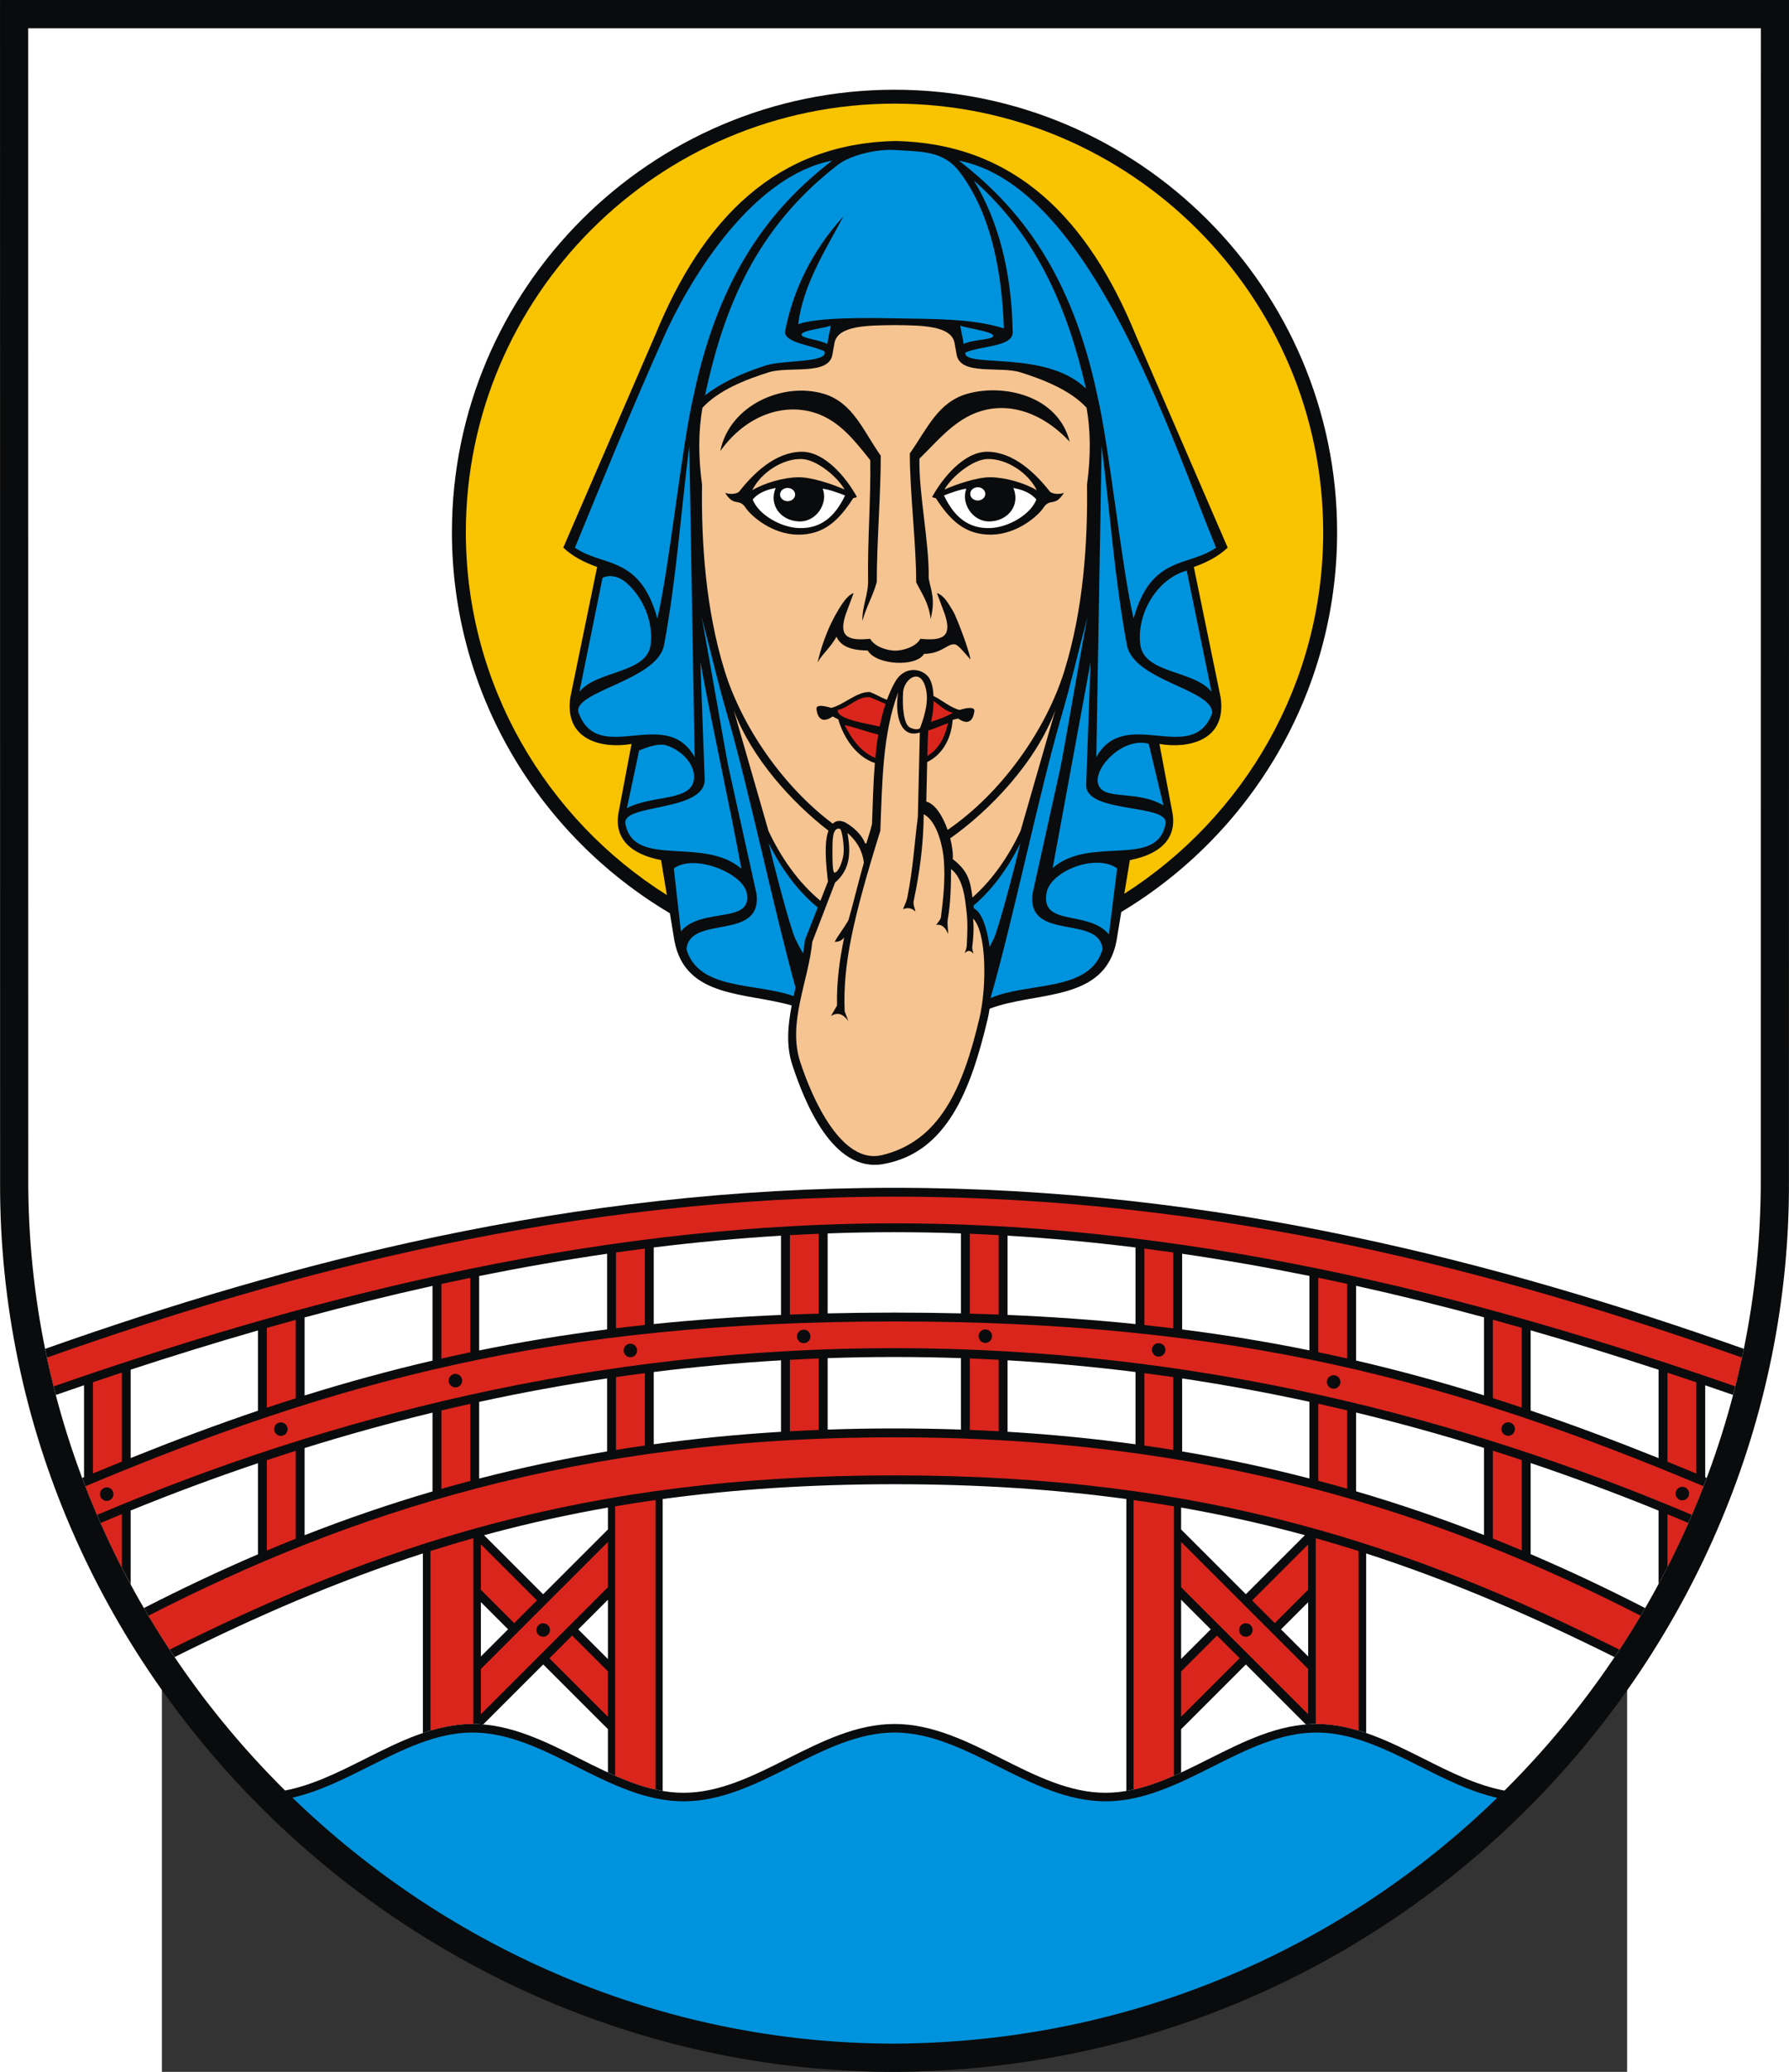 <?xml version="1.0" encoding="UTF-8" standalone="no"?>
<!-- Creator: CorelDRAW -->
<svg
   xmlns:dc="http://purl.org/dc/elements/1.1/"
   xmlns:cc="http://web.resource.org/cc/"
   xmlns:rdf="http://www.w3.org/1999/02/22-rdf-syntax-ns#"
   xmlns:svg="http://www.w3.org/2000/svg"
   xmlns="http://www.w3.org/2000/svg"
   xmlns:sodipodi="http://sodipodi.sourceforge.net/DTD/sodipodi-0.dtd"
   xmlns:inkscape="http://www.inkscape.org/namespaces/inkscape"
   xml:space="preserve"
   width="744"
   height="861.789"
   style="shape-rendering:geometricPrecision; text-rendering:geometricPrecision; image-rendering:optimizeQuality; fill-rule:evenodd; clip-rule:evenodd"
   viewBox="0 0 210 297"
   id="svg2"
   sodipodi:version="0.32"
   inkscape:version="0.45.1"
   sodipodi:docname="POL gmina Pomiechówek COA.svg"
   inkscape:output_extension="org.inkscape.output.svg.inkscape"
   sodipodi:docbase="C:\Users\Mistrz\Desktop"
   version="1.0"><rect x="0" y="0" width="210" height="297" fill="#333333" stroke="none"/><sodipodi:namedview
   inkscape:window-height="480"
   inkscape:window-width="640"
   inkscape:pageshadow="2"
   inkscape:pageopacity="0.0"
   guidetolerance="10.0"
   gridtolerance="10.0"
   objecttolerance="10.0"
   borderopacity="1.0"
   bordercolor="#666666"
   pagecolor="#ffffff"
   id="base" />
 <defs
   id="defs4">
  <style
   type="text/css"
   id="style6">
   
    .fil7 {fill:#0093DD}
    .fil0 {fill:#0A0B0C}
    .fil5 {fill:#DA251D}
    .fil4 {fill:#F5C491}
    .fil6 {fill:#F8C300}
    .fil1 {fill:white}
    .fil2 {fill:#0A0B0C;fill-rule:nonzero}
    .fil3 {fill:#DA251D;fill-rule:nonzero}
   
  </style>
 </defs>
 <g
   id="Warstwa_x0020_1"
   transform="matrix(1.221,0,0,1.221,-23.202,-32.815)">
  <path
   class="fil0"
   d="M -0,26.876 L 0.008,165.747 C -0.128,223.027 47.718,270.124 105.002,270.124 C 164.552,269.813 210.123,221.266 209.991,165.747 L 210,26.876 L -0.001,26.876 L -0,26.876 z "
   id="path10"
   style="fill:#0a0b0c" />
  <path
   class="fil1"
   d="M 3.308,30.194 L 3.316,165.276 C 3.25,193.211 14.867,218.655 33.459,237.085 C 36.673,236.477 39.768,234.922 42.863,233.368 C 46.937,231.323 51.01,229.277 55.47,229.277 C 59.929,229.277 64.003,231.323 68.076,233.369 C 72.044,235.362 76.012,237.355 80.236,237.355 C 84.46,237.355 88.428,235.362 92.396,233.368 C 96.468,231.323 100.541,229.277 105,229.277 C 109.458,229.277 113.531,231.322 117.604,233.368 C 121.572,235.361 125.541,237.355 129.767,237.355 C 133.989,237.355 137.957,235.362 141.924,233.369 C 145.997,231.323 150.071,229.277 154.53,229.277 C 158.989,229.277 163.063,231.322 167.136,233.368 C 170.25,234.932 173.363,236.495 176.599,237.096 C 195.372,218.421 206.749,192.727 206.684,165.276 L 206.692,30.194 L 3.307,30.194 L 3.308,30.194 z "
   id="path12"
   style="fill:#ffffff" />
  <path
   class="fil2"
   d="M 50.769,177.844 C 45.668,178.974 40.658,180.219 35.752,181.548 L 35.752,190.712 C 40.703,189.166 45.678,187.8 50.769,186.616 L 50.769,177.844 z M 71.262,197.275 L 71.262,188.705 C 66.176,189.466 61.17,190.39 56.244,191.462 L 56.244,200.465 C 61.077,199.217 66.072,198.147 71.262,197.275 z M 71.262,182.951 L 71.262,174.069 C 66.182,174.808 61.173,175.688 56.244,176.685 L 56.244,185.423 C 61.097,184.437 66.078,183.612 71.262,182.951 L 71.262,182.951 z M 76.737,173.331 L 76.737,182.323 C 81.515,181.834 86.477,181.477 91.676,181.255 L 91.676,171.949 C 86.64,172.254 81.657,172.723 76.737,173.331 z M 76.737,187.953 L 76.737,196.44 C 81.541,195.78 86.513,195.287 91.676,194.974 L 91.676,186.582 C 86.623,186.879 81.643,187.339 76.737,187.953 L 76.737,187.953 z M 50.769,201.974 L 50.769,192.722 C 45.676,193.958 40.67,195.35 35.752,196.883 L 35.752,207.115 C 40.602,205.214 45.594,203.491 50.769,201.974 L 50.769,201.974 z M 30.277,183.076 C 25.175,184.542 20.19,186.089 15.338,187.679 L 15.338,198.055 C 20.386,196.026 25.336,194.172 30.277,192.496 L 30.277,183.076 L 30.277,183.076 z M 30.277,209.36 L 30.277,198.659 C 25.201,200.369 20.221,202.227 15.338,204.214 L 15.338,212.894 C 13.168,208.878 11.263,204.704 9.646,200.395 C 9.718,200.365 9.79,200.335 9.863,200.304 L 9.863,189.509 C 8.75,189.888 7.646,190.268 6.548,190.65 C 6.08,188.864 5.664,187.058 5.295,185.236 C 19.803,180.108 35.087,175.462 51.304,172.058 C 68.146,168.523 85.988,166.328 105,166.328 C 124.012,166.328 141.853,168.523 158.696,172.058 C 174.91,175.462 190.19,180.107 204.695,185.232 C 204.325,187.052 203.9,188.855 203.431,190.643 C 202.348,190.267 201.258,189.892 200.16,189.517 L 200.16,200.314 C 200.219,200.339 200.277,200.363 200.335,200.388 C 198.73,204.673 196.843,208.839 194.685,212.853 L 194.685,204.223 C 189.776,202.226 184.77,200.359 179.668,198.64 L 179.668,209.337 C 184.252,211.297 188.72,213.415 193.109,215.667 C 191.976,217.626 190.779,219.548 189.519,221.427 C 179.897,216.633 170.428,212.509 160.363,209.255 L 160.363,230.337 C 158.473,229.692 156.541,229.277 154.53,229.277 C 154.111,229.277 153.695,229.294 153.283,229.329 L 146.245,222.291 L 138.641,229.894 L 138.641,234.973 C 136.531,235.948 134.401,236.768 132.215,237.141 L 132.215,202.868 C 123.877,201.734 114.897,201.129 105,201.128 C 95.103,201.129 86.123,201.734 77.785,202.868 L 77.785,237.141 C 75.598,236.769 73.469,235.948 71.359,234.973 L 71.359,229.882 L 63.764,222.286 L 56.721,229.329 C 56.307,229.294 55.89,229.277 55.47,229.277 C 53.459,229.277 51.526,229.692 49.637,230.337 L 49.637,209.255 C 39.577,212.506 30.112,216.629 20.494,221.419 C 19.231,219.544 18.025,217.628 16.886,215.669 C 21.26,213.425 25.71,211.315 30.277,209.36 L 30.277,209.36 z M 194.686,187.687 C 189.808,186.088 184.798,184.533 179.668,183.06 L 179.668,192.478 C 184.635,194.162 189.61,196.025 194.686,198.064 L 194.686,187.687 z M 174.193,181.533 C 169.286,180.205 164.277,178.961 159.176,177.832 L 159.176,186.603 C 164.267,187.786 169.243,189.151 174.193,190.695 L 174.193,181.533 z M 174.193,196.866 C 169.275,195.334 164.269,193.943 159.176,192.709 L 159.176,201.958 C 164.351,203.474 169.342,205.194 174.193,207.093 L 174.193,196.866 z M 153.701,176.674 C 148.797,175.684 143.815,174.807 138.762,174.071 L 138.762,182.955 C 143.918,183.613 148.873,184.432 153.701,185.412 L 153.701,176.674 z M 153.701,191.45 C 148.8,190.385 143.821,189.466 138.762,188.709 L 138.762,197.279 C 143.924,198.147 148.893,199.211 153.701,200.451 L 153.701,191.45 z M 133.287,173.334 C 128.341,172.722 123.332,172.251 118.269,171.946 L 118.269,181.252 C 123.497,181.475 128.484,181.833 133.287,182.326 L 133.287,173.334 L 133.287,173.334 z M 133.287,187.956 C 128.354,187.339 123.349,186.876 118.269,186.579 L 118.269,194.971 C 123.46,195.284 128.458,195.779 133.287,196.443 L 133.287,187.956 z M 112.794,171.682 C 110.209,171.589 107.611,171.54 105.001,171.54 C 102.371,171.54 99.754,171.589 97.151,171.684 L 97.151,181.072 C 99.708,181.011 102.322,180.98 105.001,180.98 C 107.66,180.98 110.255,181.01 112.794,181.071 L 112.794,171.682 L 112.794,171.682 z M 112.794,186.325 C 110.215,186.237 107.617,186.192 105.001,186.192 C 102.365,186.192 99.749,186.238 97.151,186.327 L 97.151,194.714 C 99.72,194.625 102.335,194.579 105.001,194.579 C 107.647,194.579 110.243,194.624 112.794,194.712 L 112.794,186.325 z M 57.753,206.863 C 57.441,206.946 57.13,207.03 56.819,207.115 L 63.751,214.047 L 71.36,206.438 L 71.36,203.867 C 66.646,204.694 62.129,205.697 57.753,206.863 L 57.753,206.863 z M 153.172,207.112 C 152.864,207.028 152.556,206.945 152.248,206.863 C 147.872,205.697 143.356,204.694 138.641,203.867 L 138.641,206.441 L 146.242,214.042 L 153.172,207.112 z M 142.119,218.165 L 138.641,214.687 L 138.641,221.642 L 142.119,218.165 z M 150.368,218.168 L 153.554,221.354 L 153.554,214.982 L 150.368,218.168 z M 71.36,221.655 L 71.36,214.69 L 67.877,218.173 L 71.36,221.655 z M 59.638,218.16 L 56.447,214.969 L 56.447,221.351 L 59.638,218.16 z "
   id="path14"
   style="fill:#0a0b0c;fill-rule:nonzero" />
  <path
   class="fil3"
   d="M 19.914,220.547 C 32.163,214.44 44.171,209.407 57.489,205.86 C 71.345,202.169 86.602,200.091 105,200.089 C 123.398,200.091 138.655,202.169 152.511,205.86 C 165.833,209.409 177.844,214.444 190.098,220.554 C 190.957,219.244 191.787,217.916 192.586,216.568 C 180.592,210.419 168.021,205.275 154.094,201.625 C 139.525,197.807 123.459,195.62 105,195.62 C 86.541,195.62 70.475,197.807 55.906,201.625 C 41.981,205.274 29.412,210.417 17.42,216.564 C 18.221,217.912 19.052,219.24 19.914,220.547 L 19.914,220.547 z M 50.529,208.97 L 50.529,230.052 C 52.135,229.573 53.775,229.277 55.47,229.277 C 55.498,229.277 55.526,229.278 55.554,229.278 L 55.554,207.466 C 53.86,207.943 52.187,208.445 50.529,208.97 L 50.529,208.97 z M 71.359,223.1 L 67.155,218.896 L 64.486,221.565 L 71.359,228.438 L 71.359,223.1 z M 56.447,228.134 L 71.359,213.221 L 71.359,207.909 L 56.447,222.821 L 56.447,228.134 L 56.447,228.134 z M 76.941,236.976 L 76.941,202.986 C 75.339,203.212 73.76,203.458 72.203,203.722 L 72.203,235.355 C 73.764,236.04 75.338,236.62 76.941,236.976 L 76.941,236.976 z M 63.029,214.769 L 56.447,208.187 L 56.447,213.526 L 60.36,217.439 L 63.029,214.769 L 63.029,214.769 z M 133.059,236.977 L 133.059,202.986 C 134.661,203.212 136.24,203.458 137.797,203.722 L 137.797,235.355 C 136.236,236.04 134.662,236.62 133.059,236.977 L 133.059,236.977 z M 138.641,213.225 L 153.553,228.137 L 153.553,222.818 L 138.641,207.905 L 138.641,213.225 z M 153.553,208.201 L 146.976,214.778 L 149.632,217.434 L 153.553,213.513 L 153.553,208.201 L 153.553,208.201 z M 159.47,208.97 L 159.47,230.052 C 157.865,229.573 156.226,229.277 154.53,229.277 C 154.502,229.277 154.474,229.278 154.446,229.278 L 154.446,207.466 C 156.14,207.943 157.813,208.445 159.47,208.97 L 159.47,208.97 z M 142.853,218.9 L 138.641,223.113 L 138.641,228.425 L 145.51,221.557 L 142.853,218.9 z M 11.385,204.732 C 25.134,198.912 39.648,194.089 54.929,190.688 C 70.789,187.157 87.479,185.155 105,185.153 C 122.522,185.155 139.212,187.157 155.072,190.688 C 170.346,194.088 184.854,198.908 198.597,204.725 C 199.073,203.613 199.532,202.494 199.969,201.365 C 185.148,195.137 171.449,190.357 156.69,187.108 C 141.416,183.746 124.994,182.02 105,182.02 C 85.007,182.02 68.585,183.746 53.311,187.108 C 38.547,190.357 24.846,195.139 10.02,201.369 C 10.458,202.499 10.909,203.622 11.385,204.732 L 11.385,204.732 z M 6.296,189.643 C 20.367,184.75 35.672,180.054 51.879,176.539 C 68.731,172.884 86.563,170.503 105,170.501 C 123.438,170.503 141.27,172.884 158.122,176.539 C 174.324,180.052 189.625,184.748 203.692,189.639 C 203.974,188.518 204.232,187.389 204.475,186.256 C 189.968,181.126 174.689,176.476 158.485,173.074 C 141.714,169.554 123.944,167.368 105,167.368 C 86.057,167.368 68.286,169.554 51.516,173.074 C 35.306,176.477 20.022,181.129 5.51,186.262 C 5.753,187.395 6.015,188.523 6.296,189.643 L 6.296,189.643 z M 10.906,189.156 L 10.906,199.869 C 12.042,199.396 13.17,198.932 14.294,198.476 L 14.294,188.023 C 13.158,188.399 12.029,188.776 10.906,189.156 z M 14.294,210.913 L 14.294,204.641 C 13.461,204.983 12.632,205.33 11.805,205.68 C 12.587,207.451 13.414,209.197 14.294,210.913 z M 31.321,182.778 L 31.321,192.145 C 32.45,191.768 33.578,191.4 34.708,191.041 L 34.708,181.833 C 33.573,182.144 32.444,182.459 31.321,182.778 L 31.321,182.778 z M 31.321,198.31 L 31.321,208.917 C 32.443,208.445 33.572,207.982 34.708,207.528 L 34.708,197.211 C 33.574,197.57 32.445,197.936 31.321,198.31 L 31.321,198.31 z M 51.813,177.616 L 51.813,186.377 C 52.237,186.281 52.662,186.186 53.087,186.092 C 53.789,185.938 54.493,185.786 55.201,185.639 L 55.201,176.898 C 54.163,177.112 53.129,177.331 52.098,177.554 C 52.003,177.575 51.908,177.595 51.813,177.616 L 51.813,177.616 z M 51.813,192.472 L 51.813,201.673 C 52.934,201.352 54.063,201.041 55.201,200.739 L 55.201,191.693 C 55.185,191.696 55.168,191.7 55.152,191.703 C 54.035,191.952 52.922,192.208 51.813,192.472 z M 72.305,173.918 L 72.305,182.822 C 73.425,182.685 74.553,182.555 75.693,182.433 L 75.693,173.462 C 74.56,173.607 73.431,173.759 72.305,173.918 L 72.305,173.918 z M 72.305,188.552 L 72.305,197.104 C 73.426,196.922 74.554,196.75 75.693,196.587 L 75.693,188.087 C 74.56,188.234 73.431,188.389 72.305,188.552 L 72.305,188.552 z M 92.72,171.888 L 92.72,181.213 C 93.838,181.169 94.967,181.131 96.107,181.1 L 96.107,171.724 C 94.975,171.77 93.847,171.825 92.72,171.888 z M 92.72,186.524 L 92.72,194.915 C 93.84,194.852 94.969,194.799 96.107,194.754 L 96.107,186.366 C 94.974,186.41 93.846,186.463 92.72,186.524 L 92.72,186.524 z M 113.838,171.722 L 113.838,181.099 C 114.978,181.13 116.107,181.167 117.225,181.21 L 117.225,171.885 C 116.099,171.822 114.97,171.768 113.838,171.722 z M 113.838,186.364 L 113.838,194.751 C 114.976,194.796 116.105,194.849 117.225,194.911 L 117.225,186.521 C 116.1,186.46 114.971,186.408 113.838,186.364 z M 134.33,173.465 L 134.33,182.435 C 135.47,182.558 136.598,182.688 137.718,182.825 L 137.718,173.922 C 136.592,173.762 135.463,173.61 134.33,173.465 z M 134.33,188.09 L 134.33,196.59 C 135.469,196.753 136.598,196.926 137.718,197.107 L 137.718,188.556 C 136.593,188.392 135.464,188.237 134.33,188.09 z M 154.744,176.887 L 154.744,185.628 C 155.47,185.779 156.193,185.934 156.913,186.093 C 157.321,186.182 157.726,186.273 158.132,186.365 L 158.132,177.604 C 158.055,177.588 157.979,177.571 157.903,177.554 C 156.853,177.327 155.801,177.104 154.744,176.887 L 154.744,176.887 z M 154.744,191.68 L 154.744,200.725 C 155.883,201.026 157.012,201.337 158.132,201.657 L 158.132,192.459 C 157.041,192.2 155.947,191.948 154.848,191.703 C 154.814,191.696 154.779,191.688 154.744,191.68 L 154.744,191.68 z M 175.237,181.818 L 175.237,191.024 C 176.367,191.383 177.495,191.751 178.624,192.128 L 178.624,182.763 C 177.5,182.444 176.372,182.129 175.237,181.818 z M 175.237,197.194 L 175.237,207.507 C 176.374,207.96 177.502,208.422 178.624,208.895 L 178.624,198.292 C 177.5,197.918 176.371,197.553 175.237,197.194 L 175.237,197.194 z M 195.729,188.031 L 195.729,198.486 C 196.853,198.942 197.982,199.406 199.117,199.879 L 199.117,189.164 C 197.995,188.785 196.866,188.407 195.729,188.031 z M 195.729,204.65 L 195.729,210.857 C 196.595,209.155 197.415,207.428 198.186,205.677 C 197.369,205.331 196.551,204.989 195.729,204.65 z "
   id="path16"
   style="fill:#da251d;fill-rule:nonzero" />
  <path
   class="fil0"
   d="M 105,37.41 C 133.615,37.41 156.953,60.748 156.953,89.362 C 156.953,108.259 146.773,124.852 131.618,133.945 C 131.428,135.093 131.238,136.242 131.049,137.391 C 129.641,144.597 121.549,143.219 116.157,145.307 C 116.094,145.744 116.019,146.151 115.932,146.516 C 113.974,154.738 111.205,162.216 103.667,163.543 C 97.756,164.583 94.44,156.294 92.991,151.861 C 92.272,149.659 92.472,147.3 92.929,144.924 C 87.602,143.367 80.487,144.105 79.175,137.391 C 78.994,136.291 78.812,135.191 78.63,134.092 C 63.339,125.032 53.047,108.362 53.047,89.362 C 53.047,60.748 76.385,37.41 105,37.41 L 105,37.41 z "
   id="path18"
   style="fill:#0a0b0c" />
  <path
   class="fil4"
   d="M 97.247,124.401 C 92.956,121.09 88.22,115.886 86.132,110.271 L 90.207,124.435 C 91.614,127.436 93.65,130.442 96.303,132.628 C 96.598,131.882 96.892,131.132 97.184,130.373 C 96.981,128.581 96.788,126.519 97.049,125.131 C 97.1,124.863 97.166,124.619 97.247,124.401 L 97.247,124.401 z M 101.691,125.909 C 101.643,125.9 101.594,125.888 101.544,125.874 C 101.129,124.833 100.21,124.005 99.225,123.437 C 98.618,123.141 98.122,123.22 97.748,123.578 C 91.833,119.139 87.067,112.134 85.049,105.596 C 82.846,98.462 82.308,90.662 82.405,83.779 C 81.945,80.392 81.988,77.401 82.455,74.746 C 84.347,72.692 87.484,71.45 90.22,70.589 C 92.631,69.831 97.268,71.004 97.709,68.514 L 97.953,67.138 C 98.354,65.067 101.885,65.082 105,65.043 C 108.115,65.082 111.646,65.067 112.047,67.138 L 112.291,68.514 C 112.732,71.004 117.369,69.831 119.78,70.589 C 122.516,71.45 125.653,72.692 127.545,74.746 C 128.012,77.401 128.055,80.392 127.595,83.779 C 127.692,90.662 127.154,98.462 124.951,105.596 C 122.819,112.505 117.618,119.935 111.234,124.308 C 110.678,122.729 109.786,121.262 108.731,120.981 C 108.759,120.018 108.793,118.115 108.833,116.344 C 110.474,115.54 111.643,113.827 111.826,111.387 C 112.034,111.333 112.246,111.281 112.462,111.233 C 113.603,112.025 114.215,111.563 114.37,110.371 C 114.429,109.918 113.79,109.866 112.643,110.228 C 111.615,109.987 110.605,109.097 109.576,108.583 C 109.532,107.673 109.354,106.858 108.999,106.382 C 108.194,105.302 106.098,105.007 105.024,107.008 C 104.672,107.646 104.371,108.324 104.112,109.034 C 104.072,109.018 104.03,109.001 103.988,108.985 C 103.362,108.747 102.74,108.352 102.107,108.123 C 100.572,108.051 99.063,109.633 97.563,109.984 C 96.416,109.622 95.778,109.674 95.837,110.128 C 95.992,111.319 96.604,111.781 97.745,110.989 C 97.969,111.114 98.188,111.229 98.402,111.332 C 98.874,113.022 100.212,115.616 102.692,116.461 C 102.498,118.833 102.447,121.277 102.357,123.628 C 102.138,124.548 101.891,125.186 101.691,125.909 L 101.691,125.909 z M 98.586,124.172 C 97.67,123.949 97.721,125.722 97.713,126.589 C 97.705,127.501 97.7,129.37 97.972,129.33 C 98.449,129.26 98.919,127.951 99.014,127.15 C 99.131,126.168 98.817,124.229 98.586,124.172 z M 105.426,108.169 C 103.6,113.017 103.558,118.595 103.337,124.398 C 100.039,135.013 98.942,140.154 99.144,145.595 C 99.29,145.986 99.436,146.377 99.582,146.769 C 98.983,145.891 98.303,145.688 97.541,146.157 C 97.777,145.748 98.013,145.339 98.249,144.929 C 98.188,142.135 98.56,139.508 99.088,136.942 C 98.707,137.398 98.337,137.454 97.97,137.453 C 98.464,136.555 99.101,135.793 99.596,134.896 C 100.234,132.671 100.765,130.382 101.403,128.156 C 101.194,126.519 100.397,125.467 99.48,124.671 C 99.839,126.795 99.917,128.858 98.027,130.492 C 97.134,132.813 96.242,135.135 95.349,137.456 C 94.877,142.158 92.425,146.947 93.934,151.563 C 95.384,155.997 98.82,163.634 103.534,162.491 C 110.312,160.847 112.998,154.687 114.958,146.463 C 115.854,142.703 115.806,136.273 114.222,134.724 C 114.335,135.852 114.255,136.993 114.125,138.048 C 114.092,138.312 114.219,138.582 114.266,138.849 C 113.925,138.43 113.579,138.412 113.228,138.795 C 113.31,138.514 113.458,138.245 113.474,137.95 C 113.54,136.655 113.614,135.35 113.469,134.048 C 113.273,132.295 113.074,130.024 111.633,128.901 C 111.634,130.886 111.583,132.864 111.257,134.781 C 111.159,135.353 111.289,135.951 111.305,136.536 C 110.924,135.647 110.444,135.353 109.896,135.466 C 110.082,135.152 110.407,134.885 110.453,134.525 C 110.735,132.305 110.972,130.036 110.783,127.784 C 110.611,125.733 109.802,123.133 108.424,122.473 C 108.404,125.98 107.952,129.341 107.247,132.655 C 107.16,133.061 107.388,133.489 107.458,133.907 C 107.027,133.479 106.54,133.385 105.997,133.625 C 106.165,133.161 106.408,132.719 106.504,132.235 C 107.206,128.672 107.327,125.929 107.738,122.776 C 107.816,119.475 107.894,116.174 107.972,112.872 C 105.739,113.621 104.989,110.918 105.426,108.169 L 105.426,108.169 z M 108.028,112.28 C 107.895,112.648 107.101,112.478 106.742,112.245 C 106.072,111.811 105.892,109.796 106.01,108.12 C 106.107,106.741 107.801,105.292 108.537,107.269 C 109.141,108.891 108.595,110.706 108.028,112.28 L 108.028,112.28 z M 114.147,132.245 C 116.582,130.098 118.467,127.264 119.793,124.435 L 123.869,110.271 C 121.58,116.423 116.114,122.083 111.536,125.298 C 111.774,126.219 111.886,127.102 111.837,127.737 C 113.661,129.157 113.897,130.306 114.147,132.245 z "
   id="path20"
   style="fill:#f5c491" />
  <path
   class="fil5"
   d="M 103.914,109.496 C 103.288,109.257 102.71,108.953 102.077,108.724 C 100.541,108.652 99.837,109.877 98.338,110.229 C 98.122,111.338 102.044,111.869 103.091,112.142 C 103.147,112.157 103.202,112.17 103.257,112.182 C 103.44,111.256 103.665,110.362 103.948,109.509 C 103.937,109.505 103.926,109.501 103.914,109.496 L 103.914,109.496 z M 103.09,113.118 C 101.53,112.732 99.777,112.077 99.131,112.016 C 99.615,112.823 100.605,114.987 102.746,115.863 C 102.832,114.931 102.943,114.013 103.09,113.118 z M 108.85,115.625 C 110.064,114.915 110.867,113.63 111.278,111.774 C 110.582,112.012 109.832,112.378 108.957,112.642 C 108.918,113.14 108.882,114.299 108.85,115.625 z M 109.286,111.628 C 110.31,111.296 111.399,110.865 111.834,110.561 C 110.895,110.341 110.287,109.648 109.587,109.178 C 109.576,110.019 109.466,110.894 109.286,111.628 L 109.286,111.628 z "
   id="path22"
   style="fill:#da251d" />
  <path
   class="fil6"
   d="M 105,39.044 C 132.715,39.044 155.319,61.648 155.319,89.362 C 155.319,107.166 145.99,122.859 131.971,131.807 C 132.189,130.49 132.407,129.173 132.625,127.856 C 136.295,127.149 138.176,125.243 137.609,122.235 L 136.095,114.216 C 139.366,114.79 143.999,113.904 143.286,108.786 C 142.234,103.671 141.183,98.557 140.132,93.442 C 141.626,92.91 142.998,92.218 144.106,91.168 C 140.51,82.855 136.915,74.54 133.319,66.226 C 127.733,52.572 119.12,43.722 105.112,43.431 C 91.104,43.722 82.491,52.572 76.904,66.226 C 73.309,74.54 69.714,82.855 66.118,91.168 C 67.226,92.218 68.598,92.91 70.092,93.442 C 69.041,98.557 67.99,103.671 66.938,108.786 C 66.225,113.904 70.858,114.79 74.129,114.216 L 72.615,122.235 C 72.047,125.243 73.928,127.149 77.599,127.856 C 77.825,129.225 78.052,130.594 78.278,131.963 C 64.122,123.042 54.681,107.271 54.681,89.362 C 54.681,61.648 77.285,39.044 105,39.044 L 105,39.044 z "
   id="path24"
   style="fill:#f8c300" />
  <path
   class="fil7"
   d="M 139.3,93.871 L 142.212,108.101 C 140.205,105.544 134.268,106.001 133.847,102.544 C 133.396,98.853 135.886,94.784 139.3,93.871 L 139.3,93.871 z M 82.209,104.594 L 82.716,118.324 C 82.862,122.28 72.825,121.164 73.422,123.633 C 74.424,128.879 82.614,125.016 87.026,128.875 C 85.542,120.812 83.692,112.657 82.209,104.594 L 82.209,104.594 z M 70.729,94.698 L 68.012,108.101 C 70.019,105.544 75.955,106.001 76.377,102.544 C 76.701,99.891 75.506,97.043 73.54,95.312 C 72.771,94.635 71.743,94.273 70.729,94.698 z M 129.312,79.222 C 130.302,87.022 130.842,94.965 132.283,102.622 C 133.072,106.815 142.394,107.787 142.29,110.606 C 139.944,116.867 132.047,109.666 128.686,115.77 C 128.895,103.588 129.104,91.404 129.312,79.222 L 129.312,79.222 z M 134.836,114.2 L 136.57,121.434 C 133.314,119.523 129.359,120.973 128.882,118.83 C 128.445,116.865 131.927,113.371 134.836,114.2 z M 128.015,104.594 L 127.495,119.004 C 127.37,122.465 137.399,121.164 136.801,123.633 C 135.799,128.879 127.977,124.925 123.564,128.783 C 125.048,120.72 126.532,112.657 128.015,104.594 L 128.015,104.594 z M 131.13,128.828 L 130.165,136.578 C 127.753,133.673 122.056,135.718 122.857,131.648 C 123.357,129.106 128.677,127.057 131.13,128.828 z M 127.67,99.233 C 127.247,101.149 124.864,115.241 124.441,117.156 C 123.358,122.053 122.275,126.948 121.193,131.845 C 120.563,137.442 129.038,134.205 129.421,138.319 C 127.94,143.388 120.685,142.146 116.299,144.039 C 116.302,143.998 116.305,143.957 116.308,143.916 C 118.894,134.935 121.952,120.084 124.532,111.16 C 125.924,106.346 126.324,104.3 127.67,99.233 L 127.67,99.233 z M 94.262,138.816 C 93.945,138.268 93.646,137.702 93.368,137.121 C 92.707,135.738 90.694,127.89 90.228,125.868 C 91.841,129.13 93.809,131.638 95.99,133.416 C 95.486,134.685 94.982,135.95 94.484,137.244 C 94.432,137.761 94.356,138.286 94.262,138.816 L 94.262,138.816 z M 114.27,133.2 C 116.347,131.437 118.223,129 119.772,125.868 C 119.306,127.89 117.292,135.738 116.631,137.121 C 116.48,137.437 116.322,137.749 116.159,138.056 C 115.859,135.833 115.26,134.001 114.314,133.52 C 114.299,133.411 114.284,133.305 114.27,133.2 z M 82.33,99.233 C 82.753,101.149 85.135,115.241 85.558,117.156 C 86.641,122.053 87.724,126.948 88.807,131.845 C 89.436,137.442 80.961,134.205 80.579,138.319 C 81.999,143.184 88.737,142.236 93.155,143.825 C 93.228,143.49 93.305,143.156 93.382,142.823 C 90.864,133.768 87.945,119.73 85.467,111.16 C 84.076,106.346 83.676,104.3 82.33,99.233 L 82.33,99.233 z M 79.093,128.828 L 79.924,136.22 C 82.336,133.315 88.414,135.442 87.646,131.688 C 87.18,129.406 81.546,127.057 79.093,128.828 z M 75.025,114.971 L 73.586,121.753 C 76.389,120.281 80.597,120.894 81.341,118.83 C 81.943,117.161 80.393,115.111 78.287,114.406 C 77.33,114.085 76.063,114.577 75.025,114.971 L 75.025,114.971 z M 80.912,79.222 C 79.922,87.022 79.382,94.965 77.941,102.622 C 77.152,106.815 66.962,108.077 67.934,110.606 C 70.279,116.867 78.176,109.666 81.537,115.77 C 81.329,103.588 81.12,91.404 80.912,79.222 z M 112.549,45.737 C 119.741,51.258 125.816,59.094 128.809,73.333 C 130.227,79.361 131.645,93.467 133.064,99.495 C 135.123,92.008 139.513,93.449 142.738,91.174 C 137.586,78.658 128.007,48.662 112.549,45.737 L 112.549,45.737 z M 112.71,65.117 C 113.848,65.482 116.748,65.831 116.584,66.361 C 116.459,66.764 114.076,66.749 113.119,67.26 C 113.119,67.26 112.846,65.755 112.71,65.117 L 112.71,65.117 z M 97.514,65.117 C 96.376,65.482 93.935,65.681 94.099,66.212 C 94.224,66.615 96.148,66.749 97.105,67.26 C 97.105,67.26 97.378,65.755 97.514,65.117 z M 114.317,48.07 C 117.231,52.901 118.748,58.826 118.87,65.846 C 118.973,67.597 115.166,67.457 113.314,68.262 C 113.026,70.132 122.801,67.898 127.475,72.502 C 125.355,63.223 121.78,54.672 114.317,48.07 L 114.317,48.07 z M 117.833,65.428 C 114.085,64.239 109.326,64.333 105.112,64.253 C 101.507,64.184 96.014,64.127 93.692,64.934 C 94.262,60.306 96.879,56.269 99.007,52.266 C 95.394,56.259 93.103,60.796 92.134,65.877 C 92.222,67.149 95.222,67.372 96.766,68.12 C 97.318,69.488 91.927,69.126 89.898,69.776 C 86.933,70.726 84.535,71.892 82.754,73.297 C 84.911,63.214 88.622,53.73 98.347,46.227 C 99.852,45.066 102.92,44.347 105.112,44.488 C 108.205,44.687 110.756,44.57 112.641,47.064 C 116.503,52.174 117.63,59.266 117.833,65.428 L 117.833,65.428 z M 97.674,45.737 C 90.483,51.258 84.408,59.094 81.415,73.333 C 79.997,79.361 78.578,93.467 77.16,99.495 C 75.101,92.008 70.711,93.449 67.486,91.174 C 70.536,83.763 74.088,74.985 77.947,66.381 C 81.384,58.719 88.694,47.436 97.674,45.737 L 97.674,45.737 z "
   id="path26"
   style="fill:#0093dd" />
  <path
   class="fil0"
   d="M 100.587,85.221 C 99.371,83.007 96.839,79.886 94.088,79.914 C 91.001,79.945 88.435,82.468 86.792,84.556 C 86.501,84.926 85.523,84.923 85.113,84.734 C 86.184,86.462 86.722,85.275 87.534,86.501 C 88.21,87.521 90.688,89.611 93.633,89.645 C 96.716,89.68 98.458,87.981 100.167,85.344 C 100.279,85.359 100.42,85.302 100.587,85.221 L 100.587,85.221 z M 100.202,96.499 C 99.897,97.318 99.593,98.137 99.288,98.957 C 98.436,101.5 99.326,102.161 102.14,101.872 C 102.689,102.843 104.19,103.264 105.089,103.264 C 105.988,103.264 107.489,102.843 108.038,101.872 C 110.852,102.161 111.743,101.5 110.89,98.957 C 110.586,98.137 110.281,97.318 109.977,96.499 C 110.825,96.797 111.278,97.649 111.946,98.759 C 112.128,99.061 113.623,102.681 113.921,104.317 C 113.321,103.63 112.501,102.623 112.143,102.54 C 111.229,102.328 110.664,103.614 108.462,103.644 C 107.578,105.198 102.891,105.002 101.853,103.249 C 99.954,103.223 98.695,102.783 98.192,101.626 C 97.429,102.974 96.658,103.488 95.972,104.634 C 96.407,102.756 97.117,100.771 98.045,99.115 C 98.599,98.126 99.354,96.797 100.202,96.499 L 100.202,96.499 z M 84.55,79.832 C 85.612,74.458 91.882,71.693 96.667,73.103 C 100.114,74.118 101.312,77.439 103.383,80.38 C 103.396,84.805 102.905,90.774 102.919,95.199 C 102.471,96.837 101.679,98.129 101.232,99.768 C 101.19,97.975 101.94,96.716 101.898,94.923 C 101.814,90.765 102.236,85.061 102.152,80.903 C 100.333,78.606 98.521,76.29 95.743,75.371 C 91.996,74.132 87.564,75.611 84.55,79.832 z M 125.565,78.732 C 124.177,73.288 117.779,71.904 113.558,73.103 C 110.1,74.084 108.866,77.168 106.796,80.108 C 106.782,84.533 107.556,90.814 107.542,95.238 C 108.202,96.579 109.007,97.604 109.241,99.541 C 109.816,97.215 109.288,96.249 109.01,94.776 C 109.094,90.618 107.84,84.88 107.924,80.721 C 109.732,78.992 111.731,76.456 114.481,75.371 C 118.153,73.924 122.241,75.185 125.565,78.732 z M 109.413,85.221 C 110.629,83.007 113.161,79.886 115.913,79.914 C 118.999,79.945 121.565,82.468 123.208,84.556 C 123.499,84.926 124.477,84.923 124.888,84.734 C 123.816,86.462 123.278,85.275 122.466,86.501 C 121.79,87.521 119.313,89.611 116.367,89.645 C 113.285,89.68 111.543,87.981 109.834,85.344 C 109.721,85.359 109.58,85.302 109.413,85.221 L 109.413,85.221 z "
   id="path28"
   style="fill:#0a0b0c" />
  <path
   class="fil4"
   d="M 99.132,84.344 C 97.732,83.731 95.31,82.891 93.716,82.906 C 92.036,82.921 89.767,83.557 88.294,84.432 C 89.375,82.278 91.922,80.72 94.068,80.764 C 95.877,80.802 98.351,82.917 99.132,84.344 L 99.132,84.344 z M 110.868,84.344 C 112.268,83.731 114.69,82.891 116.284,82.906 C 117.964,82.921 120.233,83.557 121.706,84.432 C 120.625,82.278 118.078,80.72 115.932,80.764 C 114.123,80.802 111.649,82.917 110.868,84.344 L 110.868,84.344 z "
   id="path30"
   style="fill:#f5c491" />
  <path
   class="fil1"
   d="M 92.449,84.161 C 92.937,84.161 93.335,84.51 93.335,84.939 C 93.335,85.368 92.937,85.718 92.449,85.718 C 91.961,85.718 91.563,85.368 91.563,84.939 C 91.563,84.51 91.961,84.161 92.449,84.161 z M 99.194,85.046 C 98.049,87.454 96.414,88.973 93.762,88.874 C 91.654,88.794 89.047,87.31 88.351,85.524 C 88.9,84.848 89.796,84.394 91.049,84.167 C 90.234,86.095 91.561,87.964 93.712,88.09 C 95.863,88.216 97.236,85.907 96.567,84.26 C 97.222,84.302 98.507,84.775 99.194,85.046 z M 114.77,84.08 C 114.282,84.08 113.884,84.43 113.884,84.859 C 113.884,85.288 114.282,85.638 114.77,85.638 C 115.258,85.638 115.656,85.288 115.656,84.859 C 115.656,84.43 115.258,84.08 114.77,84.08 z M 110.806,85.046 C 111.951,87.454 113.586,88.973 116.239,88.874 C 118.346,88.794 120.953,87.31 121.65,85.524 C 121.1,84.848 120.204,84.394 118.951,84.167 C 119.766,86.095 118.439,87.964 116.288,88.09 C 114.137,88.216 112.764,85.907 113.433,84.26 C 112.778,84.302 111.493,84.775 110.806,85.046 L 110.806,85.046 z "
   id="path32"
   style="fill:#ffffff" />
  <path
   class="fil0"
   d="M 146.239,217.452 C 145.803,217.452 145.446,217.808 145.446,218.244 C 145.446,218.681 145.803,219.037 146.239,219.037 C 146.675,219.037 147.032,218.681 147.032,218.244 C 147.032,217.808 146.675,217.452 146.239,217.452 z M 197.476,201.435 C 197.039,201.435 196.683,201.792 196.683,202.228 C 196.683,202.665 197.039,203.021 197.476,203.021 C 197.912,203.021 198.268,202.665 198.268,202.228 C 198.268,201.792 197.912,201.435 197.476,201.435 z M 177.033,193.858 C 176.597,193.858 176.241,194.214 176.241,194.651 C 176.241,195.087 176.597,195.443 177.033,195.443 C 177.47,195.443 177.826,195.087 177.826,194.651 C 177.826,194.214 177.47,193.858 177.033,193.858 z M 156.543,188.33 C 156.107,188.33 155.751,188.686 155.751,189.122 C 155.751,189.559 156.107,189.915 156.543,189.915 C 156.98,189.915 157.336,189.559 157.336,189.122 C 157.336,188.686 156.98,188.33 156.543,188.33 z M 136.006,184.565 C 135.569,184.565 135.213,184.92 135.213,185.357 C 135.213,185.794 135.569,186.149 136.006,186.149 C 136.442,186.149 136.799,185.794 136.799,185.357 C 136.799,184.92 136.442,184.565 136.006,184.565 z M 12.525,201.502 C 12.962,201.502 13.318,201.857 13.318,202.294 C 13.318,202.73 12.962,203.087 12.525,203.087 C 12.089,203.087 11.732,202.73 11.732,202.294 C 11.732,201.857 12.089,201.502 12.525,201.502 z M 32.967,193.868 C 33.404,193.868 33.76,194.224 33.76,194.661 C 33.76,195.097 33.404,195.453 32.967,195.453 C 32.531,195.453 32.175,195.097 32.175,194.661 C 32.175,194.224 32.531,193.868 32.967,193.868 z M 53.457,188.176 C 53.894,188.176 54.25,188.532 54.25,188.969 C 54.25,189.406 53.894,189.761 53.457,189.761 C 53.021,189.761 52.665,189.406 52.665,188.969 C 52.665,188.532 53.021,188.176 53.457,188.176 z M 73.995,184.632 C 74.431,184.632 74.787,184.988 74.787,185.424 C 74.787,185.86 74.431,186.217 73.995,186.217 C 73.558,186.217 73.202,185.86 73.202,185.424 C 73.202,184.988 73.558,184.632 73.995,184.632 z M 115.659,182.955 C 115.222,182.955 114.867,183.311 114.867,183.748 C 114.867,184.184 115.222,184.54 115.659,184.54 C 116.096,184.54 116.452,184.184 116.452,183.748 C 116.452,183.311 116.096,182.955 115.659,182.955 z M 94.342,182.982 C 94.778,182.982 95.135,183.339 95.135,183.775 C 95.135,184.211 94.778,184.567 94.342,184.567 C 93.906,184.567 93.549,184.211 93.549,183.775 C 93.549,183.339 93.906,182.982 94.342,182.982 z M 63.762,217.452 C 64.198,217.452 64.555,217.808 64.555,218.244 C 64.555,218.681 64.198,219.037 63.762,219.037 C 63.325,219.037 62.969,218.681 62.969,218.244 C 62.969,217.808 63.325,217.452 63.762,217.452 L 63.762,217.452 z "
   id="path34"
   style="fill:#0a0b0c" />
  <path
   class="fil7"
   d="M 34.327,237.929 C 52.74,255.761 77.767,266.806 105.003,266.806 C 132.916,266.66 157.657,255.522 175.744,237.945 C 172.625,237.246 169.658,235.756 166.689,234.265 C 162.722,232.273 158.754,230.28 154.53,230.28 C 150.307,230.28 146.338,232.273 142.37,234.266 C 138.298,236.312 134.225,238.358 129.767,238.358 C 125.305,238.358 121.231,236.312 117.157,234.265 C 113.19,232.273 109.222,230.28 105,230.28 C 100.777,230.28 96.81,232.273 92.842,234.266 C 88.769,236.312 84.696,238.358 80.236,238.358 C 75.776,238.358 71.702,236.312 67.629,234.266 C 63.662,232.273 59.694,230.28 55.47,230.28 C 51.246,230.28 47.278,232.273 43.31,234.266 C 40.365,235.745 37.419,237.223 34.327,237.929 L 34.327,237.929 z "
   id="path36"
   style="fill:#0093dd" />
 </g>
</svg>